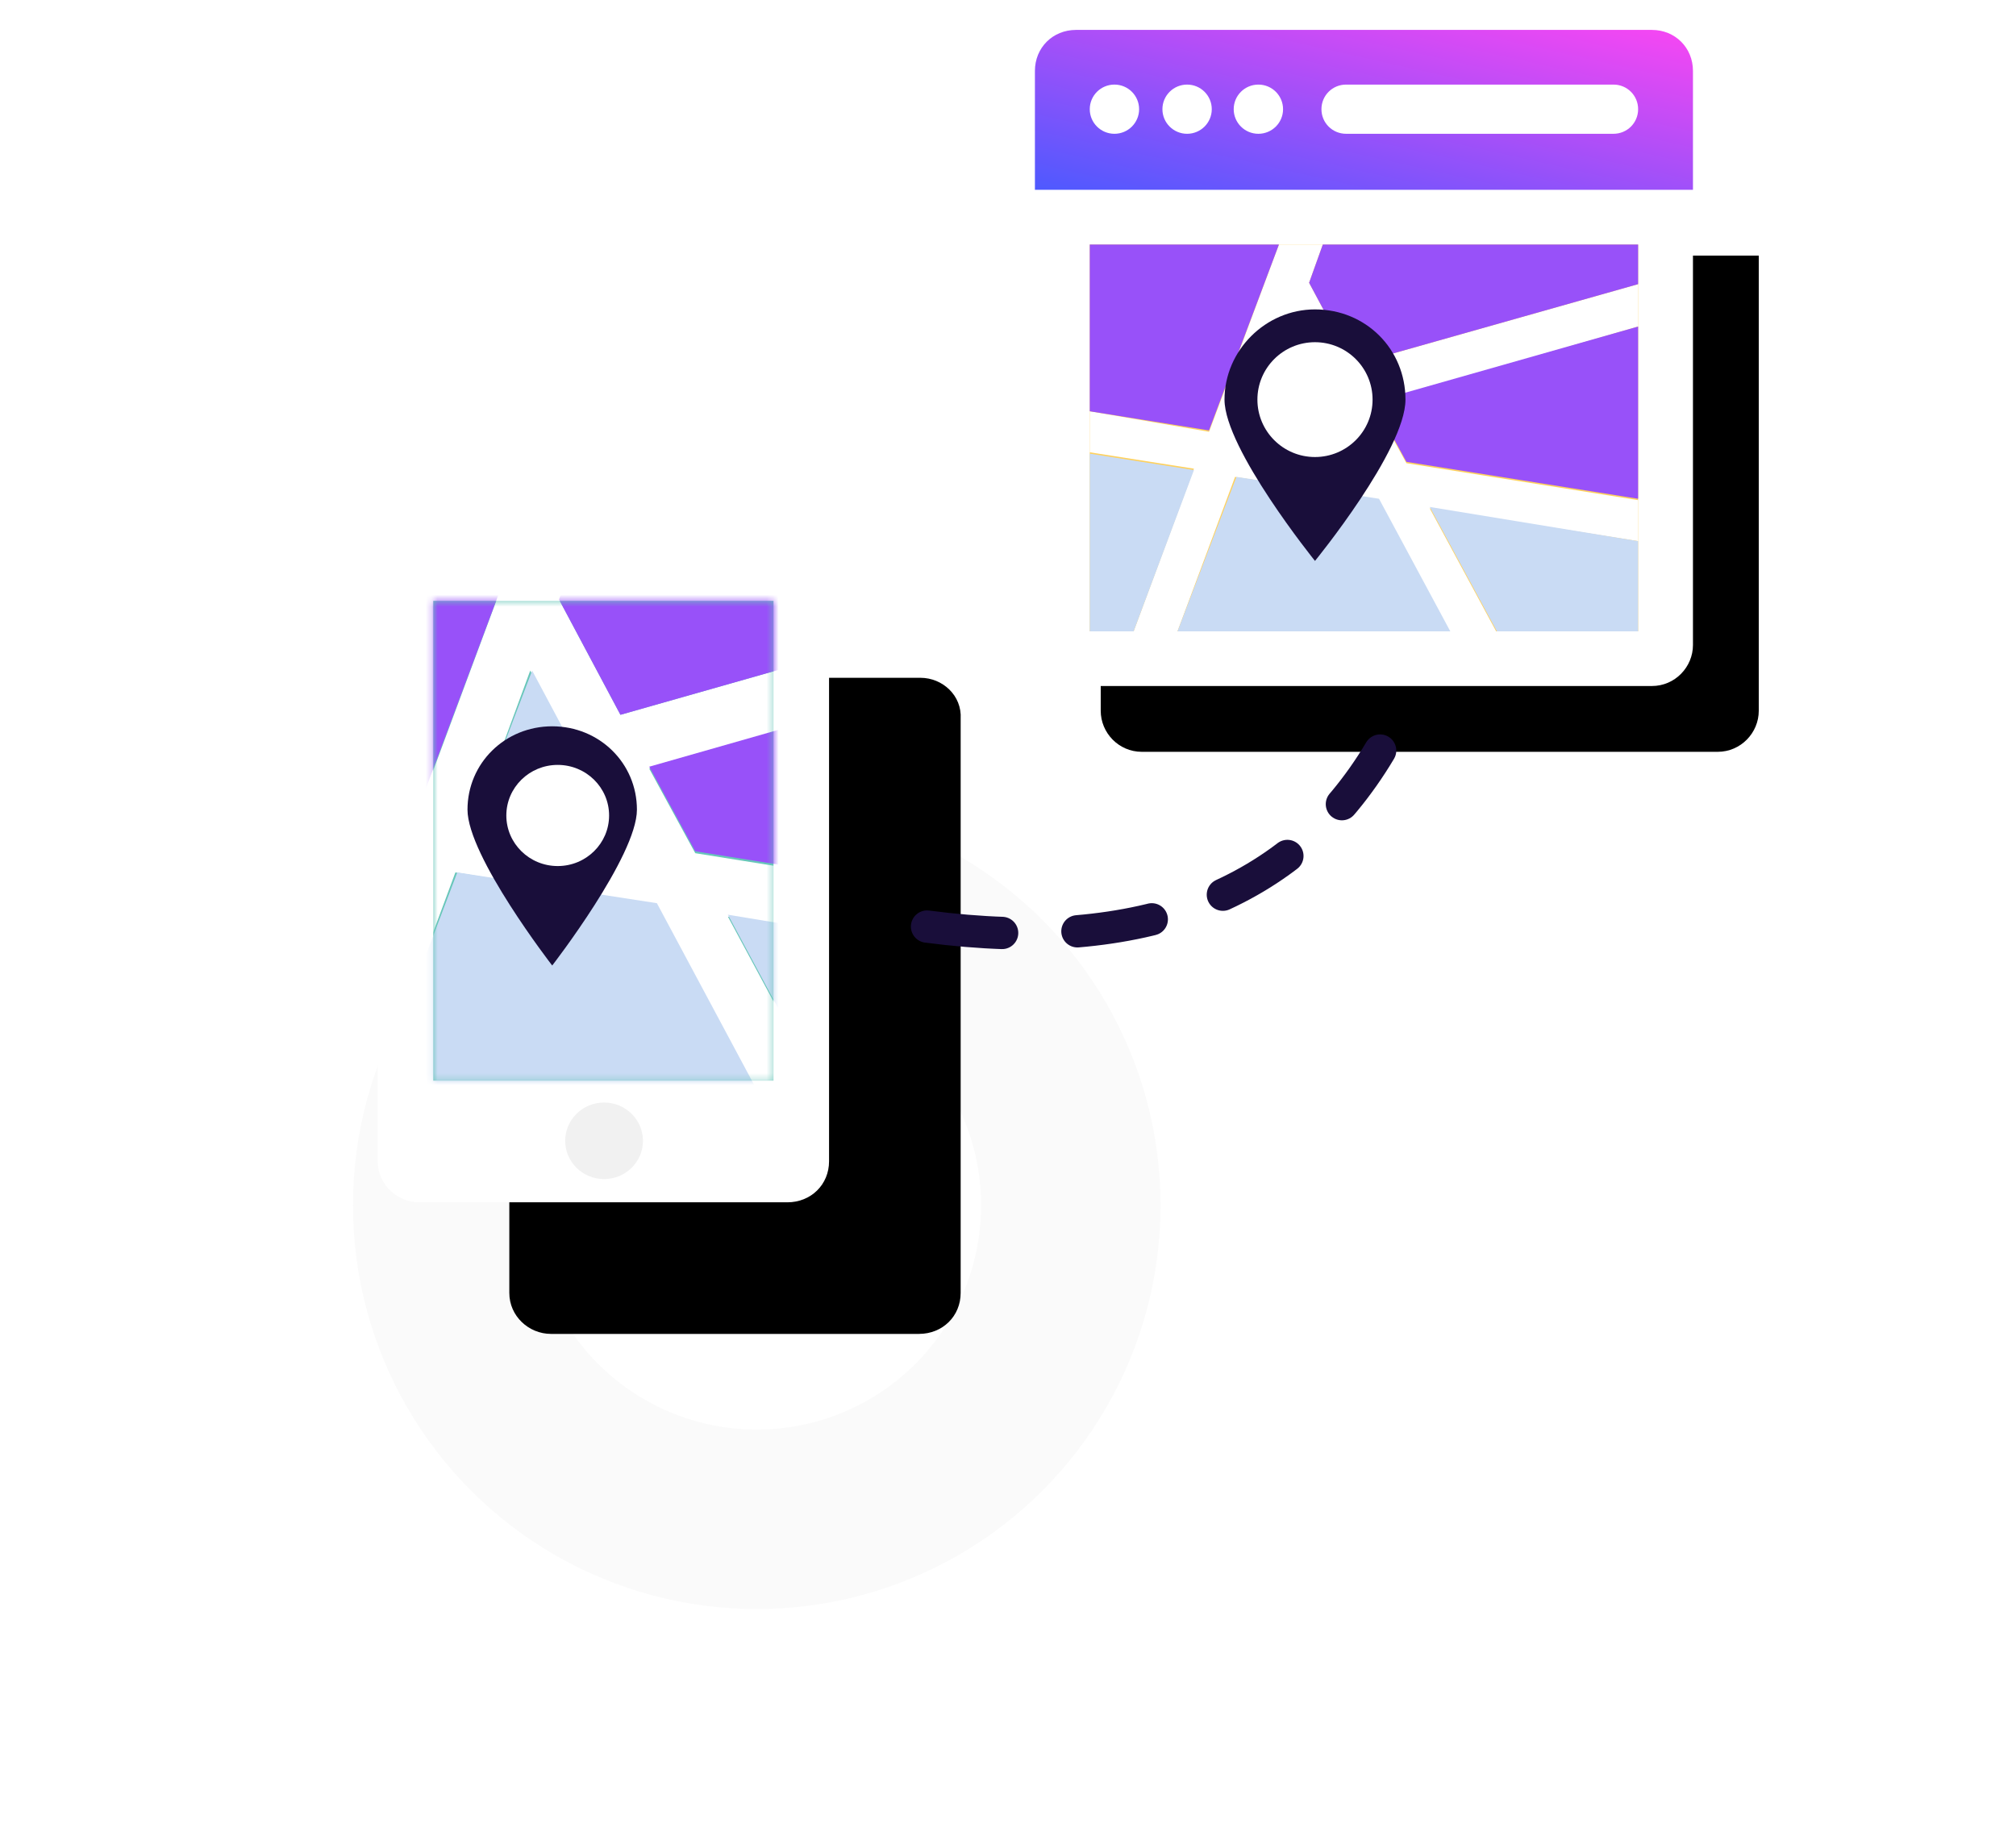 <?xml version="1.0" encoding="UTF-8"?>
<svg width="337px" height="307px" viewBox="0 0 337 307" version="1.1" xmlns="http://www.w3.org/2000/svg" xmlns:xlink="http://www.w3.org/1999/xlink">
    <!-- Generator: Sketch 52.1 (67048) - http://www.bohemiancoding.com/sketch -->
    <title>Group 29</title>
    <desc>Created with Sketch.</desc>
    <defs>
        <path d="M0,26.736 L0,102.833 C0,106.489 2.979,109.688 6.875,109.688 L103.125,109.688 C107.021,109.688 110,106.489 110,102.833 L110,26.736 L0,26.736 Z" id="path-1"></path>
        <filter x="-53.6%" y="-71.1%" width="227.3%" height="268.8%" filterUnits="objectBoundingBox" id="filter-2">
            <feOffset dx="11" dy="11" in="SourceAlpha" result="shadowOffsetOuter1"></feOffset>
            <feGaussianBlur stdDeviation="21.5" in="shadowOffsetOuter1" result="shadowBlurOuter1"></feGaussianBlur>
            <feColorMatrix values="0 0 0 0 0   0 0 0 0 0   0 0 0 0 0  0 0 0 0.087 0" type="matrix" in="shadowBlurOuter1"></feColorMatrix>
        </filter>
        <linearGradient x1="103.877%" y1="11.085%" x2="7.322%" y2="115.384%" id="linearGradient-3">
            <stop stop-color="#F247F3" offset="0%"></stop>
            <stop stop-color="#465AFF" offset="100%"></stop>
        </linearGradient>
        <path d="M68.854,0 L7.104,0 C3.389,0 0.139,2.971 0.139,6.856 L0.139,102.833 C0.139,106.717 3.389,109.688 7.104,109.688 L68.622,109.688 C72.569,109.688 75.587,106.717 75.587,102.833 L75.587,6.856 C75.819,2.971 72.569,0 68.854,0 Z" id="path-4"></path>
        <filter x="-156.4%" y="-107.6%" width="471.1%" height="355.3%" filterUnits="objectBoundingBox" id="filter-5">
            <feOffset dx="22" dy="22" in="SourceAlpha" result="shadowOffsetOuter1"></feOffset>
            <feGaussianBlur stdDeviation="43" in="shadowOffsetOuter1" result="shadowBlurOuter1"></feGaussianBlur>
            <feColorMatrix values="0 0 0 0 0   0 0 0 0 0   0 0 0 0 0  0 0 0 0.087 0" type="matrix" in="shadowBlurOuter1"></feColorMatrix>
        </filter>
        <rect id="path-6" x="0.769" y="0.538" width="56.876" height="80.209"></rect>
    </defs>
    <g id="Desktop" stroke="none" stroke-width="1" fill="none" fill-rule="evenodd">
        <g id="WER---Landing-Page---Error-State" transform="translate(-923, -2272)">
            <g id="Section-2" transform="translate(127, 952)">
                <g id="Group-29" transform="translate(859, 1325)">
                    <circle id="Oval" stroke="#FAFAFA" stroke-width="30" cx="63.5" cy="196.5" r="52.5"></circle>
                    <g id="Group-18">
                        <g id="browser" transform="translate(110, 0)">
                            <g id="Path">
                                <use fill="black" fill-opacity="1" filter="url(#filter-2)" xlink:href="#path-1"></use>
                                <use fill="#FFFFFF" fill-rule="evenodd" xlink:href="#path-1"></use>
                            </g>
                            <rect id="Rectangle" fill="#FFD15D" x="9.167" y="35.877" width="91.667" height="64.67"></rect>
                            <path d="M103.125,0 L6.875,0 C2.979,0 0,2.971 0,6.856 L0,26.736 L110,26.736 L110,6.856 C110,2.971 107.021,0 103.125,0 Z" id="Path" fill="url(#linearGradient-3)"></path>
                            <path d="M96.708,9.141 L52.021,9.141 C49.729,9.141 47.896,10.969 47.896,13.254 C47.896,15.539 49.729,17.367 52.021,17.367 L96.708,17.367 C99,17.367 100.833,15.539 100.833,13.254 C100.833,10.969 99,9.141 96.708,9.141 Z" id="Path" fill="#FFFFFF"></path>
                            <ellipse id="Oval" fill="#FFFFFF" cx="13.292" cy="13.254" rx="4.125" ry="4.113"></ellipse>
                            <ellipse id="Oval" fill="#FFFFFF" cx="25.438" cy="13.254" rx="4.125" ry="4.113"></ellipse>
                            <ellipse id="Oval" fill="#FFFFFF" cx="37.354" cy="13.254" rx="4.125" ry="4.113"></ellipse>
                            <g id="Group-8" transform="translate(8.627, 35.412)">
                                <path d="M92.206,7.092 L44.539,20.575 L37.206,6.864 L39.498,0.465 L32.164,0.465 L20.477,31.772 L0.539,28.344 L0.539,35.2 L17.956,37.942 L7.873,65.135 L15.206,65.135 L24.831,39.313 L48.893,43.198 L60.81,65.364 L68.602,65.364 L57.373,44.569 L92.206,50.053 L92.206,43.198 L53.477,37.028 L47.977,26.973 L92.206,14.176 L92.206,7.092 Z M27.352,32.686 L33.769,15.319 L44.769,35.428 L27.352,32.686 Z" id="Shape" fill="#FFFFFF" fill-rule="nonzero"></path>
                                <polygon id="Path" fill="#9851F9" points="32.164 0.465 0.539 0.465 0.539 28.344 20.477 31.543"></polygon>
                                <g id="Group" transform="translate(0.396, 15.147)">
                                    <polygon id="Path" fill="#FFFFFF" points="44.372 20.281 33.602 0.171 26.956 17.539"></polygon>
                                    <polygon id="Path" fill="#C9DBF4" points="0.143 20.281 0.143 49.988 7.477 49.988 17.56 23.023"></polygon>
                                </g>
                                <polygon id="Path" fill="#9851F9" points="47.977 26.745 53.477 36.799 92.206 42.969 92.206 14.176"></polygon>
                                <polygon id="Path" fill="#C9DBF4" points="25.06 39.313 15.206 65.135 60.81 65.135 48.893 42.969"></polygon>
                                <polygon id="Path" fill="#9851F9" points="39.498 0.465 37.206 6.864 44.539 20.575 92.206 7.092 92.206 0.465"></polygon>
                                <polygon id="Path" fill="#C9DBF4" points="68.602 65.135 92.206 65.135 92.206 50.053 57.373 44.34"></polygon>
                            </g>
                            <g id="Group-9" transform="translate(31.196, 46.166)">
                                <path d="M15.621,0.559 C7.371,0.559 0.496,7.415 0.496,15.641 C0.496,23.868 15.621,42.607 15.621,42.607 C15.621,42.607 30.746,24.097 30.746,15.641 C30.746,7.186 24.101,0.559 15.621,0.559 Z" id="Path" fill="#190E3A"></path>
                                <ellipse id="Oval" fill="#FFFFFF" cx="15.621" cy="15.641" rx="9.625" ry="9.598"></ellipse>
                            </g>
                        </g>
                        <g id="gps" transform="translate(0, 86.312)">
                            <g id="Path">
                                <use fill="black" fill-opacity="1" filter="url(#filter-5)" xlink:href="#path-4"></use>
                                <use fill="#FFFFFF" fill-rule="evenodd" xlink:href="#path-4"></use>
                            </g>
                            <g id="Group-8" transform="translate(8.656, 8.603)">
                                <mask id="mask-7" fill="white">
                                    <use xlink:href="#path-6"></use>
                                </mask>
                                <use id="Mask" fill="#67C6B9" xlink:href="#path-6"></use>
                                <g mask="url(#mask-7)">
                                    <g transform="translate(-30.295, -8.956)">
                                        <path d="M129.081,9.581 L62.351,28.541 L52.085,9.26 L55.294,0.262 L45.028,0.262 L28.666,44.287 L0.755,39.467 L0.755,49.108 L25.137,52.964 L11.021,91.205 L21.287,91.205 L34.761,54.892 L68.447,60.355 L85.129,91.526 L96.037,91.526 L80.317,62.283 L129.081,69.996 L129.081,60.355 L74.863,51.678 L67.164,37.539 L129.081,19.543 L129.081,9.581 Z M38.29,45.573 L47.273,21.15 L62.673,49.429 L38.29,45.573 Z" id="Shape" fill="#FFFFFF" fill-rule="nonzero"></path>
                                        <polygon id="Path" fill="#9851F9" fill-rule="evenodd" points="45.028 0.262 0.755 0.262 0.755 39.467 28.666 43.966"></polygon>
                                        <g id="Group" stroke-width="1" fill="none" fill-rule="evenodd" transform="translate(0.554, 20.909)">
                                            <polygon id="Path" fill="#C9DBF4" points="62.118 28.52 47.04 0.241 37.736 24.664"></polygon>
                                            <polygon id="Path" fill="#FFFFFF" points="0.201 28.52 0.201 70.296 10.467 70.296 24.582 32.376"></polygon>
                                        </g>
                                        <polygon id="Path" fill="#9851F9" fill-rule="evenodd" points="67.164 37.218 74.863 51.357 129.081 60.034 129.081 19.543"></polygon>
                                        <polygon id="Path" fill="#C9DBF4" fill-rule="evenodd" points="35.082 54.892 21.287 91.205 85.129 91.205 68.447 60.034"></polygon>
                                        <polygon id="Path" fill="#9851F9" fill-rule="evenodd" points="55.294 0.262 52.085 9.26 62.352 28.541 129.081 9.581 129.081 0.262"></polygon>
                                        <polygon id="Path" fill="#C9DBF4" fill-rule="evenodd" points="96.037 91.205 129.081 91.205 129.081 69.996 80.317 61.962"></polygon>
                                    </g>
                                </g>
                            </g>
                            <ellipse id="Oval" fill="#F1F1F1" cx="37.979" cy="99.405" rx="6.5" ry="6.399"></ellipse>
                            <path d="M29.309,30.11 C21.415,30.11 15.148,36.28 15.148,44.05 C15.148,51.82 29.309,70.101 29.309,70.101 C29.309,70.101 43.47,51.82 43.47,44.05 C43.47,36.28 37.202,30.11 29.309,30.11 Z" id="Path" fill="#190E3A"></path>
                            <ellipse id="Oval" fill="#FFFFFF" cx="30.229" cy="45.018" rx="8.589" ry="8.455"></ellipse>
                        </g>
                        <path d="M91.967,149.903 C127.952,154.606 153.197,144.797 167.705,120.477" id="Path-2" stroke="#190E3A" stroke-width="5.4" stroke-linecap="round" stroke-linejoin="round" stroke-dasharray="12.6"></path>
                    </g>
                </g>
            </g>
        </g>
    </g>
</svg>